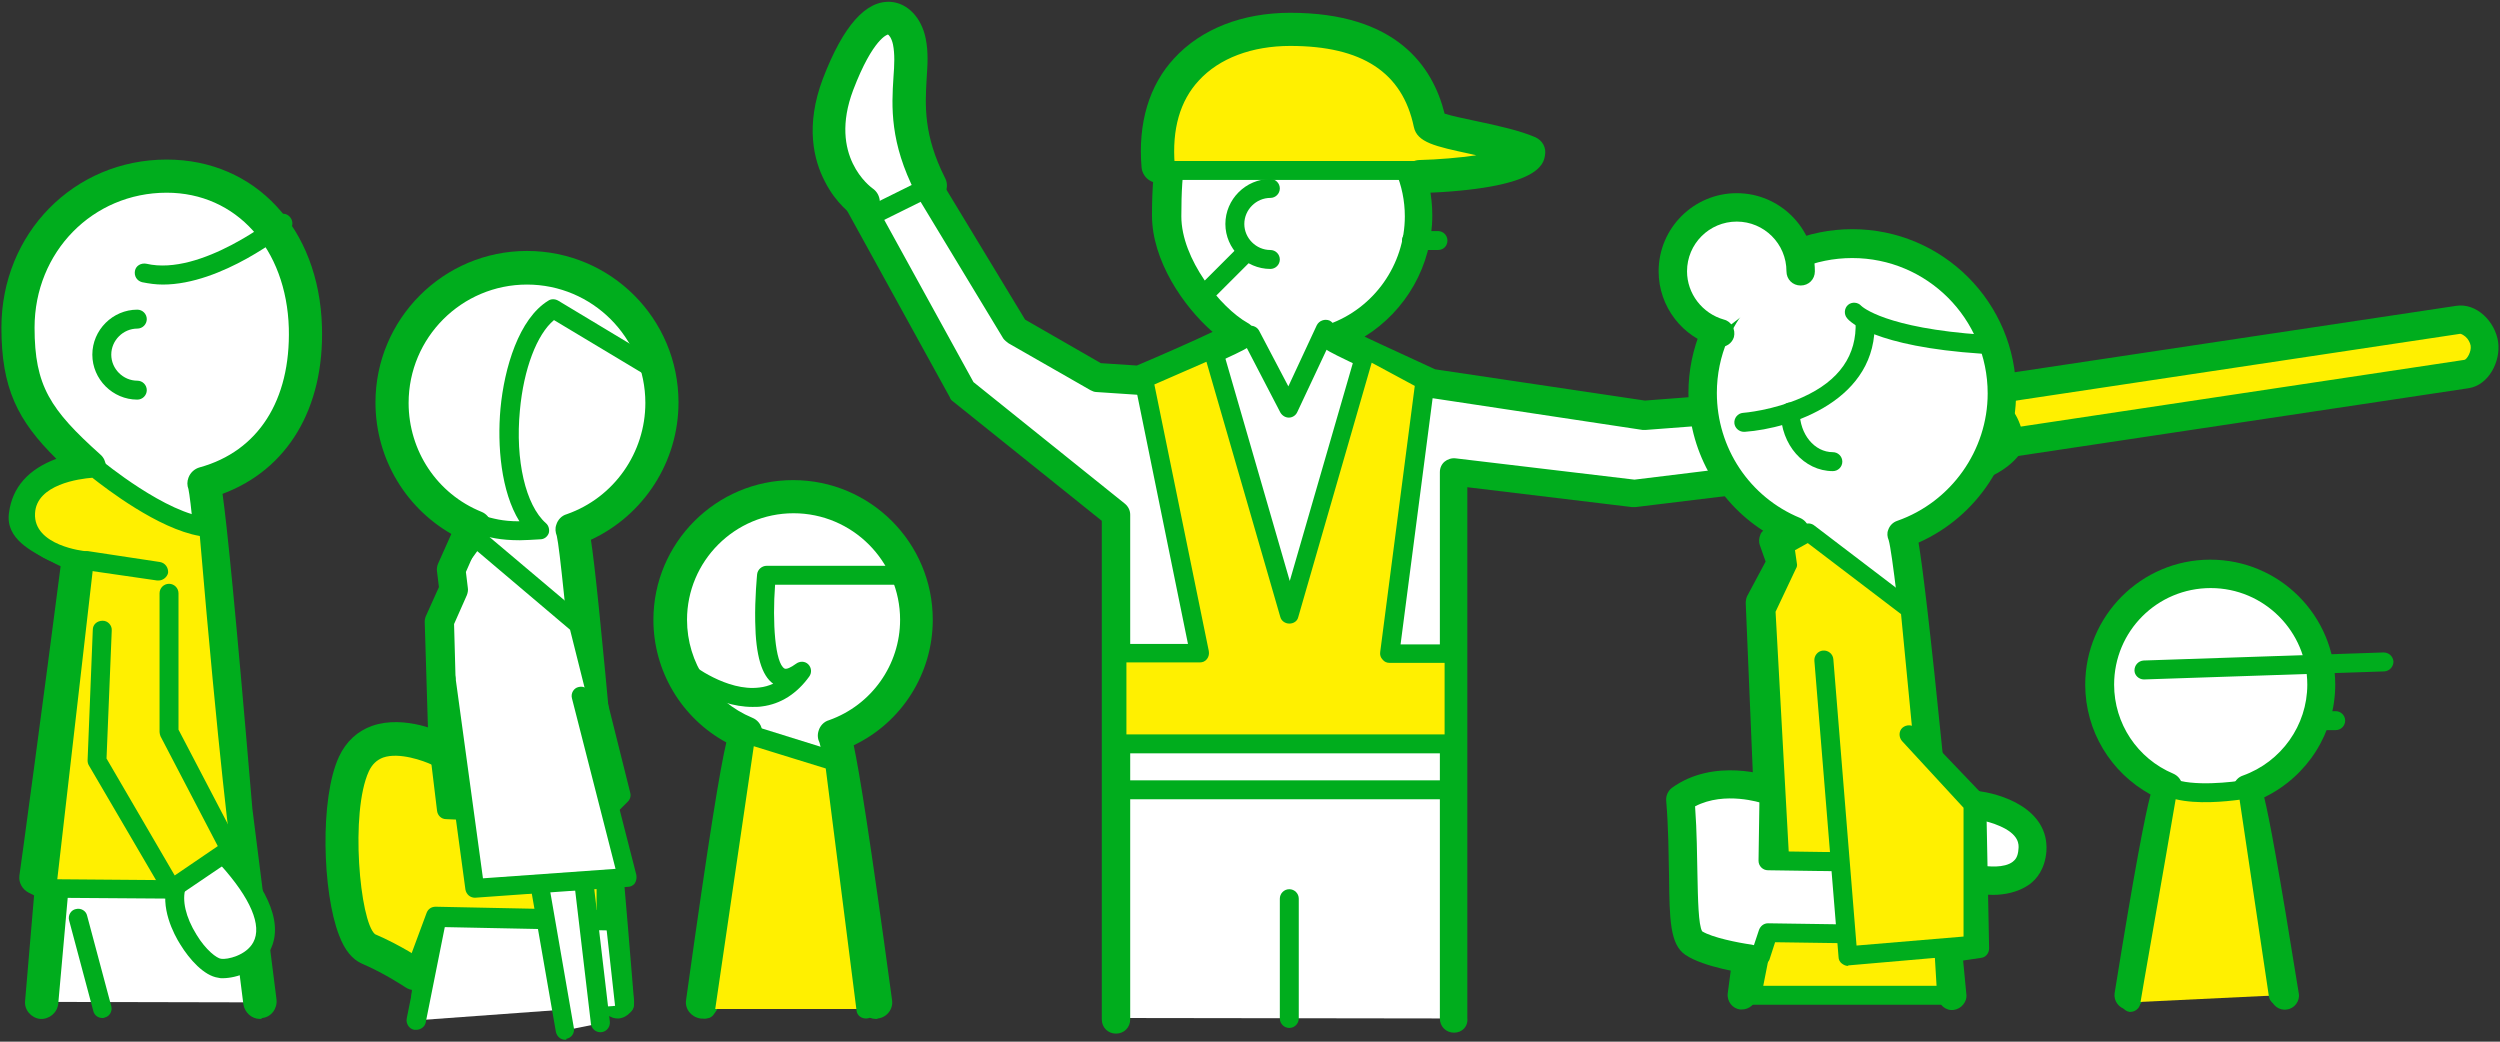 <?xml version="1.0" encoding="utf-8"?>
<!-- Generator: Adobe Illustrator 26.0.1, SVG Export Plug-In . SVG Version: 6.00 Build 0)  -->
<svg version="1.1" id="レイヤー_1" xmlns="http://www.w3.org/2000/svg" xmlns:xlink="http://www.w3.org/1999/xlink" x="0px"
	 y="0px" width="528px" height="220px" viewBox="0 0 528 220" style="enable-background:new 0 0 528 220;" xml:space="preserve">
<rect x="0" y="0" width="528" height="220" fill="#333333" stroke="none"/>
<style type="text/css">
	.st0{fill:#FFFFFF;}
	.st1{fill:#00AD1D;}
	.st2{fill:#FFF000;}
</style>
<g>
	<g>
		<path class="st0" d="M416.8,169.9c0,0,13,1.1,12.4,9.6c-0.6,8.4-11.3,6.2-11.3,6.2"/>
		<path class="st1" d="M420.9,189c-1.9,0-3.3-0.3-3.6-0.3c-1.6-0.3-2.7-1.9-2.3-3.6s1.9-2.7,3.6-2.3c1.1,0.2,4.7,0.6,6.5-0.8
			c0.5-0.4,1.1-1,1.2-2.7c0.1-0.9,0.2-3.1-4.1-4.9c-2.7-1.2-5.6-1.4-5.6-1.4c-1.6-0.2-2.9-1.6-2.7-3.3c0.1-1.6,1.6-2.9,3.2-2.7
			c5.5,0.5,15.7,3.8,15.1,12.8c-0.3,3.8-2.1,5.9-3.6,7C426.2,188.5,423.2,189,420.9,189z"/>
	</g>
	<g>
		<path class="st0" d="M130.3,211.7c0,0-8.1-97.7-9.6-99.8c11-3.9,19-14.4,19-26.8c0-15.7-12.7-28.5-28.5-28.5S82.8,69.4,82.8,85.2
			c0,11.8,7.2,22,17.5,26.3c-1.7,2.2-10,100.3-10,100.3"/>
		<path class="st1" d="M90.3,215.2c-0.1,0-0.2,0-0.3,0c-1.9-0.2-3.4-1.9-3.2-3.8c0-0.2,2.1-24.8,4.4-49.4
			c2.9-31.1,4.3-43.5,5.1-48.7c-10.4-5.5-17-16.3-17-28.3c0-17.6,14.3-32,32-32s32,14.3,32,32c0,12.5-7.3,23.8-18.5,29
			c0.8,5.2,2.1,17.5,4.9,48.2c2.2,24.4,4.2,48.9,4.2,49.1c0.2,1.9-1.3,3.6-3.2,3.8c-1.9,0.1-3.6-1.3-3.8-3.2
			c-3-35.6-8.1-93.6-9.3-98.7c-0.3-0.8-0.4-1.6-0.1-2.4c0.3-1,1.1-1.9,2.2-2.2c10-3.5,16.6-13,16.6-23.5c0-13.8-11.2-25-25-25
			s-25,11.2-25,25c0,10.1,6,19.2,15.4,23c1,0.4,1.8,1.3,2,2.4c0.2,0.8,0.1,1.6-0.2,2.3c-1.4,5.4-6.7,63.4-9.7,99.1
			C93.6,213.8,92.1,215.2,90.3,215.2z M117.9,114C117.9,114,117.9,114,117.9,114C117.9,114,117.9,114,117.9,114z M117.9,114
			C117.9,114,117.9,114,117.9,114C117.9,114,117.9,114,117.9,114z M103.1,113.6C103.1,113.6,103.1,113.6,103.1,113.6
			C103.1,113.6,103.1,113.6,103.1,113.6z M103.1,113.6L103.1,113.6L103.1,113.6z M117.5,113.2L117.5,113.2L117.5,113.2z
			 M103.5,112.8L103.5,112.8z"/>
	</g>
	<g>
		<path class="st0" d="M54.9,211.7l-5.1-40.4c0,0-5.7-67.8-6.8-69.3C55.4,98.7,65,88,64.5,69.2c-0.5-17.7-11.6-32-29.3-32
			S3.8,51.5,3.8,69.2c0,13.3,3.8,19.3,15,29.4c-0.3,0.4-12.3,0.8-13.5,10.1c-0.6,4.4,7.3,6.2,11.3,9c-3.2,24.9-9,67.6-9,67.6
			l3.4,1.7l-2.1,24.6"/>
		<path class="st1" d="M54.9,215.2c-1.7,0-3.2-1.3-3.5-3.1l-5.1-40.4c0,0,0-0.1,0-0.1c-2.1-24.4-5.6-64.2-6.5-68.3
			c-0.3-0.8-0.3-1.6,0-2.4c0.4-1.1,1.3-1.9,2.4-2.2C54.5,95.3,61.4,84.6,61,69.3c-0.5-16.8-11.1-28.6-25.8-28.6
			c-15.6,0-27.9,12.5-27.9,28.5c0,12.3,3.3,17.3,13.9,26.8c1.4,1.2,1.5,3.3,0.4,4.8c-0.9,1.1-2,1.3-3.1,1.5c-4.1,0.8-9,2.2-9.6,6.9
			c0.4,0.9,3.4,2.3,5,3.1c1.7,0.8,3.4,1.7,4.9,2.7c1,0.7,1.6,2,1.4,3.3c-2.7,21.2-7.4,55.6-8.7,65.1l1.1,0.6c1.3,0.6,2,2,1.9,3.4
			L12.3,212c-0.2,1.9-1.9,3.3-3.8,3.2c-1.9-0.2-3.4-1.9-3.2-3.8l1.9-22.3L6,188.5c-1.3-0.7-2.1-2.1-1.9-3.6
			c0.1-0.4,5.5-40.4,8.7-65.3c-0.7-0.3-1.4-0.7-2.1-1.1c-4-2-9.6-4.7-8.8-10.2c0.7-5.4,4.1-9.2,10-11.4C3.7,88.8,0.3,82,0.3,69.2
			c0-19.9,15.3-35.5,34.9-35.5c18.7,0,32.2,14.5,32.8,35.3c0.5,17.3-7.3,30.2-21,35.3c0.9,6.4,2.6,22.8,6.3,66.5l5.1,40.3
			c0.2,1.9-1.1,3.7-3,3.9C55.2,215.2,55,215.2,54.9,215.2z M40.2,104.1C40.2,104.1,40.2,104.1,40.2,104.1
			C40.2,104.1,40.2,104.1,40.2,104.1z M40.2,104.1C40.2,104.1,40.2,104.1,40.2,104.1C40.2,104.1,40.2,104.1,40.2,104.1z M40.2,104
			C40.2,104,40.2,104,40.2,104C40.2,104,40.2,104,40.2,104z M39.7,103.2L39.7,103.2L39.7,103.2z"/>
	</g>
	<g>
		<path class="st0" d="M185,211.7c0,0-7.4-54.4-8.7-56.3c10.1-3.6,17.3-13.2,17.3-24.5c0-14.3-11.6-26-26-26s-26,11.6-26,26
			c0,10.8,6.6,20.1,16,24c-1.6,2-9.2,56.8-9.2,56.8"/>
		<path class="st1" d="M185,215.2c-1.7,0-3.2-1.3-3.5-3c-2.7-19.5-7.3-51.6-8.4-55.3c-0.4-0.8-0.5-1.7-0.2-2.6
			c0.3-1,1.1-1.9,2.2-2.2c9-3.2,15-11.7,15-21.2c0-12.4-10.1-22.5-22.5-22.5s-22.5,10.1-22.5,22.5c0,9.1,5.4,17.2,13.8,20.7
			c1,0.4,1.8,1.3,2,2.4c0.2,0.9,0.1,1.8-0.3,2.5c-1.2,3.5-5.4,31.1-8.8,55.6c-0.3,1.9-2,3.3-3.9,3c-1.9-0.3-3.3-2-3-3.9
			c4.9-35.1,7.2-48.9,8.5-54.4c-9.4-5.1-15.4-15-15.4-25.9c0-16.2,13.2-29.5,29.5-29.5s29.5,13.2,29.5,29.5
			c0,11.4-6.6,21.7-16.7,26.5c1.2,5.6,3.4,19.2,8.1,53.8c0.3,1.9-1.1,3.7-3,3.9C185.3,215.2,185.2,215.2,185,215.2z M173.4,157.4
			C173.4,157.4,173.4,157.4,173.4,157.4C173.4,157.4,173.4,157.4,173.4,157.4z M173.4,157.4C173.4,157.4,173.4,157.4,173.4,157.4
			C173.4,157.4,173.4,157.4,173.4,157.4z M160.4,157.1C160.4,157.1,160.4,157.1,160.4,157.1C160.4,157.1,160.4,157.1,160.4,157.1z
			 M173.1,156.8L173.1,156.8L173.1,156.8z M160.7,156.5C160.7,156.5,160.7,156.5,160.7,156.5z"/>
	</g>
	<g>
		<g>
			<g>
				<g>
					<g>
						<path class="st0" d="M307.1,215.1v-58v-20.6V99.7l38.1,4.6l61.7-7.6c3.1,0,5.6-2.8,5.6-5.9c0-3.1-2.6-7.6-5.7-7.6l-59.3,4.5
							l-45-6.8c0,0-20.4-9.2-20.8-9.8c10.5-3.7,18.1-13.8,18.1-25.6c0-15-12.2-27.2-27.2-27.2c-21.8,0-26,6-26,27.2
							c0,10.4,9.3,21.6,15.6,25.1c-0.5,0.6-21.3,9.6-21.3,9.6l-9-0.6l-17.3-9.9l-22.5-37.2c-1.6-2.7-11.4-8.8-14-7.2
							c-2.7,1.6-3.5,5.1-1.9,7.7l27.2,49.4l32.5,26.1l0,38.9v19.8v47.8"/>
						<path class="st1" d="M307.1,218.1c-1.7,0-3-1.3-3-3V99.7c0-0.9,0.4-1.7,1-2.2s1.5-0.8,2.3-0.7l37.8,4.5l61.3-7.5
							c0.1,0,0.2,0,0.4,0c1.4,0,2.6-1.4,2.6-2.9c0-2-1.8-4.5-2.7-4.6l-59.2,4.5c-0.2,0-0.5,0-0.7,0l-45-6.8c-0.3,0-0.5-0.1-0.8-0.2
							c-21.1-9.6-21.4-10-22-10.8c-0.5-0.8-0.7-1.7-0.4-2.6s1-1.6,1.9-1.9c9.6-3.4,16.1-12.6,16.1-22.8c0-13.3-10.8-24.2-24.2-24.2
							c-19.4,0-23,3.8-23,24.2c0,9,8.3,19.3,14,22.5c0.8,0.4,1.3,1.2,1.5,2s0,1.8-0.6,2.5c-0.6,0.7-1,1.2-22.4,10.5
							c-0.4,0.2-0.9,0.3-1.4,0.2l-9-0.6c-0.5,0-0.9-0.2-1.3-0.4l-17.3-9.9c-0.4-0.3-0.8-0.6-1.1-1l-22.5-37.2
							c-1.1-1.7-7.9-5.9-10.2-6c-1,0.8-1.3,2.3-0.6,3.4c0,0,0,0.1,0.1,0.1l26.9,48.9l32,25.7c0.7,0.6,1.1,1.4,1.1,2.3v106.6
							c0,1.7-1.3,3-3,3s-3-1.3-3-3V110l-31.4-25.2c-0.3-0.2-0.6-0.5-0.7-0.9l-27.2-49.4c-1.2-2-1.5-4.3-1-6.5
							c0.6-2.2,1.9-4.1,3.9-5.3c0.8-0.5,3.3-2,10.4,2c2.8,1.5,6.4,4.1,7.7,6.3l22.1,36.5l16,9.2l7.6,0.5c5.2-2.2,11.8-5.1,16-7.1
							c-6.2-5.4-12.8-15.1-12.8-24.6c0-23.7,6.2-30.2,29-30.2c16.6,0,30.2,13.5,30.2,30.2c0,10.6-5.6,20.2-14.3,25.6
							c4.2,2,10.2,4.7,14.9,6.9l44.3,6.6l59-4.5c0.1,0,0.2,0,0.2,0c5.3,0,8.7,6.4,8.7,10.6c0,4.7-3.8,8.8-8.4,8.9l-61.5,7.5
							c-0.2,0-0.5,0-0.7,0l-34.8-4.2v112.1C310.1,216.8,308.8,218.1,307.1,218.1z M179.2,28.1L179.2,28.1L179.2,28.1z"/>
					</g>
					<path class="st1" d="M272.3,217.1c-1.1,0-2-0.9-2-2v-25.3c0-1.1,0.9-2,2-2s2,0.9,2,2v25.3C274.3,216.2,273.4,217.1,272.3,217.1
						z"/>
					<g>
						<path class="st2" d="M299.8,37.3c0,0,22.3-0.7,23.1-5.1c-6.2-2.8-20.4-4.1-20.8-6.2c-2.9-14.4-14.2-19.9-29.5-19.9
							c-15.2,0-29.6,8.6-27.9,28.9"/>
						<path class="st1" d="M299.8,40.8c-1.9,0-3.4-1.5-3.5-3.4c-0.1-1.9,1.5-3.5,3.4-3.6c4.2-0.1,8.6-0.5,12.1-1
							c-0.4-0.1-0.9-0.2-1.3-0.3c-7.4-1.6-11.2-2.4-11.9-5.7c-2.4-11.5-10.9-17.1-26.1-17.1c-8.1,0-15,2.6-19.3,7.3
							c-4,4.3-5.7,10.3-5.1,17.8c0.2,1.9-1.3,3.6-3.2,3.8c-1.9,0.2-3.6-1.3-3.8-3.2c-0.8-9.4,1.6-17.4,6.9-23.1
							c5.7-6.2,14.4-9.6,24.5-9.6c22.4,0,30.1,11.3,32.6,21.3c1.5,0.5,4.5,1.1,6.8,1.6c4.3,0.9,9.2,2,12.4,3.4
							c1.5,0.7,2.3,2.2,2,3.8c-0.3,1.9-1.2,7.1-26.4,8C299.9,40.8,299.9,40.8,299.8,40.8z"/>
					</g>
					<path class="st1" d="M298.7,38h-53.3c-1.1,0-2-0.9-2-2s0.9-2,2-2h53.3c1.1,0,2,0.9,2,2S299.8,38,298.7,38z"/>
					<path class="st1" d="M307,168.8h-71c-1.1,0-2-0.9-2-2s0.9-2,2-2h71c1.1,0,2,0.9,2,2S308.1,168.8,307,168.8z"/>
				</g>
				<path class="st1" d="M272.2,88.2c-0.7,0-1.4-0.4-1.8-1.1l-8-15.4c-0.5-1-0.1-2.2,0.8-2.7c1-0.5,2.2-0.1,2.7,0.8l6.2,11.8l6-12.9
					c0.5-1,1.7-1.4,2.7-1c1,0.5,1.4,1.7,1,2.7L274,87C273.7,87.7,273,88.2,272.2,88.2C272.2,88.2,272.2,88.2,272.2,88.2z"/>
			</g>
			<g>
				<polygon class="st2" points="301.1,80.5 293.6,138 307.1,138 307.1,157.1 235.8,157.1 235.8,138 253.3,138 241.5,80.1 
					256.1,73.7 272.3,129.8 288.5,73.7 				"/>
				<path class="st1" d="M307.1,159.1h-71.3c-1.1,0-2-0.9-2-2V138c0-1.1,0.9-2,2-2h15.1l-11.3-55.5c-0.2-0.9,0.3-1.9,1.2-2.2
					l14.6-6.3c0.5-0.2,1.1-0.2,1.6,0s0.9,0.7,1.1,1.3l14.3,49.4l14.3-49.4c0.2-0.6,0.6-1.1,1.1-1.3c0.6-0.2,1.2-0.2,1.7,0.1
					l12.5,6.7c0.7,0.4,1.1,1.2,1,2l-7.2,55.3h11.3c1.1,0,2,0.9,2,2v19.1C309.1,158.2,308.2,159.1,307.1,159.1z M237.8,155.1h67.3
					V140h-11.6c-0.6,0-1.1-0.2-1.5-0.7c-0.4-0.4-0.6-1-0.5-1.6l7.3-56.2l-9.1-4.9l-15.5,53.7c-0.2,0.9-1,1.4-1.9,1.4
					s-1.7-0.6-1.9-1.4l-15.6-53.9l-11,4.8l11.5,56.3c0.1,0.6,0,1.2-0.4,1.7c-0.4,0.5-0.9,0.7-1.5,0.7h-15.5V155.1z"/>
			</g>
			<g>
				<g>
					<path class="st2" d="M520.8,79l-123,18.5c-2.6,0.4-5.1-2.4-5.5-5s1.2-6,3.8-6.4l123-18.5c2.6-0.4,5.1,2.4,5.5,5
						C525.1,75.2,523.4,78.6,520.8,79z"/>
					<path class="st1" d="M397.4,100.5c-1.8,0-3.7-0.8-5.2-2.3c-1.5-1.5-2.5-3.4-2.8-5.3s0.1-4.1,1.1-5.9c1.2-2.2,3.1-3.6,5.2-3.9
						l123-18.5c4.4-0.7,8.3,3.4,8.9,7.6c0.6,4.1-2,9.2-6.3,9.8l-123,18.5C398,100.5,397.7,100.5,397.4,100.5z M519.6,70.5
						C519.6,70.5,519.6,70.5,519.6,70.5L396.6,89c-0.2,0-0.5,0.3-0.8,0.9c-0.4,0.7-0.5,1.5-0.5,2.1s0.5,1.4,1.1,1.9
						c0.5,0.5,0.9,0.6,1.1,0.6l123-18.5c0.5-0.1,1.5-1.7,1.3-3c-0.1-0.6-0.5-1.4-1.1-1.9C520.2,70.7,519.8,70.5,519.6,70.5z"/>
				</g>
				<g>
					<path class="st1" d="M422.6,93.7l-24.8,3.7c-2.6,0.4-5.1-2.4-5.5-5s1.2-6,3.8-6.4l24.8-3.7L422.6,93.7z"/>
					<path class="st1" d="M397.4,100.5c-1.8,0-3.7-0.8-5.2-2.3c-1.5-1.5-2.5-3.4-2.8-5.3s0.1-4.1,1.1-5.9c1.2-2.2,3.1-3.6,5.2-3.9
						l24.8-3.7c1.6-0.2,3.2,0.9,3.4,2.5l1.7,11.5c0.1,0.8-0.1,1.6-0.6,2.2c-0.5,0.6-1.2,1.1-2,1.2l-24.8,3.7
						C398,100.5,397.7,100.5,397.4,100.5z M418.4,85.7L396.6,89c-0.2,0-0.5,0.3-0.8,0.9c-0.4,0.7-0.5,1.5-0.5,2.1s0.5,1.4,1.1,1.9
						c0.5,0.5,0.9,0.6,1.1,0.6l21.8-3.3L418.4,85.7z"/>
				</g>
			</g>
			<g>
				<path class="st0" d="M381.1,85.6c0,0,8.9-11.2,19.3-12.8c10.4-1.6,15.6,3,11.3,9.7c-12.6,1.9-4.5,0.7-10.4,1.6
					c-5.9,0.9,1.8,11.9-20.5,15.2"/>
				<path class="st1" d="M380.9,102.8c-1.7,0-3.2-1.2-3.5-3c-0.3-1.9,1-3.7,2.9-4c12.5-1.9,13.7-5.8,14.6-9c0.6-2.1,1.7-5.6,5.9-6.2
					l8.7-1.3c0.3-0.8,0.4-1.4,0.1-1.8c-0.6-0.9-3.4-2-8.7-1.2c-8.9,1.3-17,11.4-17.1,11.5c-1.2,1.5-3.4,1.8-4.9,0.5
					c-1.5-1.2-1.8-3.4-0.6-4.9c0.4-0.5,9.9-12.3,21.6-14.1c7.4-1.1,13.1,0.5,15.6,4.4c1.1,1.8,2.5,5.5-0.8,10.7
					c-0.5,0.8-1.4,1.4-2.4,1.6l-10.2,1.5c-0.1,0.3-0.3,0.9-0.4,1.3c-1.6,5.5-4.7,11.6-20.3,14C381.2,102.7,381,102.8,380.9,102.8z"
					/>
			</g>
			<g>
				<path class="st0" d="M424.5,93.6c0,0-2.4,4.9-12.8,6.5s-12-2.8-12-2.8s2.7-9.5,10.8-10.7C418.5,85.4,423.2,85.4,424.5,93.6z"/>
				<path class="st1" d="M407.5,103.4c-8.2,0-10.3-4.1-10.6-5c-0.2-0.6-0.3-1.3-0.1-1.9c0.1-0.5,3.4-11.4,13.2-12.9
					c4.8-0.7,8.2-0.9,11.1,0.1c3.5,1.3,5.6,4.4,6.4,9.4c0.1,0.6,0,1.2-0.3,1.8c-0.3,0.6-3.4,6.4-15,8.1
					C410.4,103.3,408.9,103.4,407.5,103.4z M403.1,96.6c1.2,0.6,3.6,1.2,8.1,0.5c6.2-0.9,9-3.1,10-4.2c-0.7-2.8-1.8-3.3-2.3-3.5
					c-1.8-0.7-5.1-0.3-8.1,0.2C406.6,90.2,404.2,94.3,403.1,96.6z M402.4,96L402.4,96z"/>
			</g>
			<g>
				<path class="st0" d="M196.6,39.3c-7.5-14.6-3-22.9-4.5-30.4c-1.2-5.9-7.8-10-15,9c-6.4,16.9,5.3,24.9,5.3,24.9"/>
				<path class="st1" d="M182.4,46.3c-0.7,0-1.4-0.2-2-0.6c-0.4-0.3-3.8-2.6-6.2-7.4c-2.3-4.4-4.2-11.7-0.4-21.7
					c4.3-11.2,9.1-16.6,14.4-16.2c3.5,0.3,6.4,3.3,7.3,7.7c0.6,2.9,0.4,5.7,0.2,8.6c-0.3,5.5-0.7,11.8,3.9,20.9
					c0.9,1.7,0.2,3.8-1.5,4.7c-1.7,0.9-3.8,0.2-4.7-1.5c-5.5-10.7-5.1-18.3-4.7-24.5c0.2-2.6,0.3-4.9-0.1-6.9
					c-0.3-1.4-0.9-2.1-1.1-2.1c0,0-3.1,0.7-7.3,11.7c-5.3,14,3.7,20.5,4.1,20.8c1.6,1.1,2,3.3,0.9,4.9
					C184.6,45.7,183.5,46.3,182.4,46.3z"/>
			</g>
			<path class="st1" d="M183.1,48c-0.7,0-1.4-0.4-1.8-1.1c-0.5-1-0.1-2.2,0.9-2.7l11.3-5.6c1-0.5,2.2-0.1,2.7,0.9
				c0.5,1,0.1,2.2-0.9,2.7L184,47.8C183.7,48,183.4,48,183.1,48z"/>
			<path class="st1" d="M380.5,96.4c-1.1,0-1.9-0.8-2-1.9l-0.4-6.8c-0.1-1.1,0.8-2,1.9-2.1c1.1,0,2,0.8,2.1,1.9l0.4,6.8
				c0.1,1.1-0.8,2-1.9,2.1C380.6,96.4,380.6,96.4,380.5,96.4z"/>
		</g>
		<path class="st1" d="M303.7,52.8h-5.6c-1.1,0-2-0.9-2-2s0.9-2,2-2h5.6c1.1,0,2,0.9,2,2S304.9,52.8,303.7,52.8z"/>
	</g>
	<g>
		<g>
			<path class="st0" d="M412.4,210.2c0,0-9-95.2-10.7-97.5c12.3-4.3,21.1-16,21.1-29.8c0-17.5-14.2-31.6-31.6-31.6
				c-17.5,0-31.6,14.2-31.6,31.6c0,13.2,8,24.4,19.5,29.2c-0.6,0.7-4.5,2-4.5,2l1.7,4.7l-4.5,8.4l1.7,40.9l-5.5,42"/>
			<path class="st1" d="M367.9,213.2c-0.1,0-0.3,0-0.4,0c-1.6-0.2-2.8-1.7-2.6-3.4l5.5-41.7l-1.7-40.7c0-0.5,0.1-1.1,0.3-1.5
				l3.9-7.3l-1.2-3.4c-0.3-0.8-0.2-1.6,0.1-2.3c0.1-0.3,0.3-0.6,0.6-0.8c-9.8-6.3-15.8-17.2-15.8-29.1c0-19.1,15.5-34.6,34.6-34.6
				c19.1,0,34.6,15.5,34.6,34.6c0,13.7-8.2,26.1-20.6,31.6c0.8,4.8,2.3,16.6,5.4,47.5c2.4,23.8,4.7,47.7,4.7,47.9
				c0.2,1.6-1.1,3.1-2.7,3.3c-1.7,0.2-3.1-1.1-3.3-2.7c-3.4-36.3-9-91.7-10.4-96.5c-0.3-0.7-0.4-1.5-0.1-2.2c0.3-0.9,1-1.6,1.9-1.9
				c11.4-4,19.1-14.9,19.1-26.9c0-15.8-12.8-28.6-28.6-28.6S362.6,67.2,362.6,83c0,11.6,6.9,22,17.6,26.4c0.9,0.4,1.5,1.1,1.8,2
				c0.2,0.9,0,1.9-0.5,2.6c-0.3,0.4-0.8,1-3,1.9l0.7,1.9c0.3,0.8,0.2,1.7-0.2,2.4l-4.1,7.7l1.7,40.1c0,0.2,0,0.3,0,0.5l-5.5,42
				C370.7,212.1,369.4,213.2,367.9,213.2z M399.3,114.5C399.3,114.5,399.3,114.5,399.3,114.5C399.3,114.5,399.3,114.5,399.3,114.5z"
				/>
		</g>
		<g>
			<polygon class="st2" points="370,210.2 375.7,180.6 372.8,129 377.3,119.4 376.8,115.3 381.9,112.5 403.2,128.8 406.1,157.5 
				417.3,169.3 417.9,200.3 410.6,201.4 411.1,210.2 			"/>
			<path class="st1" d="M411.1,212.2H370c-0.6,0-1.2-0.3-1.5-0.7s-0.5-1.1-0.4-1.6l5.6-29.4l-2.8-51.4c0-0.3,0-0.7,0.2-1l4.3-9
				l-0.5-3.5c-0.1-0.8,0.3-1.6,1-2l5.1-2.8c0.7-0.4,1.6-0.3,2.2,0.2l21.4,16.3c0.4,0.3,0.7,0.8,0.8,1.4l2.7,28l10.8,11.3
				c0.3,0.4,0.5,0.8,0.6,1.3l0.6,31c0,1-0.7,1.9-1.7,2l-5.5,0.8l0.4,7c0,0.6-0.2,1.1-0.5,1.5S411.7,212.2,411.1,212.2z M372.4,208.2
				H409l-0.4-6.7c-0.1-1,0.7-1.9,1.7-2.1l5.6-0.9l-0.5-28.4l-10.7-11.3c-0.3-0.3-0.5-0.7-0.5-1.2l-2.7-27.9l-19.7-15l-2.7,1.5
				l0.4,2.8c0.1,0.4,0,0.8-0.2,1.1l-4.3,9.1l2.8,51.1c0,0.2,0,0.3,0,0.5L372.4,208.2z"/>
		</g>
		<path class="st1" d="M418.6,74.7c0,0-0.1,0-0.1,0c-22.7-1.5-27.9-6.8-28.4-7.5c-0.7-0.8-0.6-2.1,0.2-2.8c0.8-0.7,2.1-0.6,2.8,0.2
			c0.2,0.2,5.1,4.7,25.7,6.1c1.1,0.1,1.9,1,1.9,2.1C420.6,73.9,419.7,74.7,418.6,74.7z"/>
		<path class="st1" d="M368.3,91.2c-1,0-1.9-0.8-2-1.8c-0.1-1.1,0.7-2.1,1.8-2.2c0.1,0,6.4-0.5,12.6-3.3c7.8-3.5,11.5-8.9,11.2-16
			c-0.1-1.1,0.8-2,1.9-2.1c1.1,0,2,0.8,2.1,1.9c0.8,16.8-17.6,22.8-27.4,23.5C368.4,91.2,368.4,91.2,368.3,91.2z"/>
		<g>
			<g>
				<path class="st0" d="M482.5,210.2c0,0-6.7-41.9-7.9-43.6c9.1-3.2,15.6-11.8,15.6-22c0-12.9-10.5-23.4-23.4-23.4
					c-12.9,0-23.4,10.5-23.4,23.4c0,9.7,5.9,18,14.4,21.6c-1.4,1.8-8.2,44-8.2,44"/>
				<path class="st1" d="M449.6,213.2c-0.2,0-0.3,0-0.5,0c-1.6-0.3-2.7-1.8-2.5-3.4c4.3-26.7,6.4-37.4,7.6-42
					c-8.4-4.6-13.8-13.4-13.8-23.2c0-14.5,11.8-26.4,26.4-26.4s26.4,11.8,26.4,26.4c0,10.2-5.9,19.4-15,23.8
					c1.1,4.5,3.1,15.2,7.3,41.4c0.3,1.6-0.9,3.2-2.5,3.4c-1.6,0.3-3.2-0.9-3.4-2.5c-3-18.8-6.6-40-7.6-42.7
					c-0.4-0.7-0.4-1.5-0.2-2.3c0.3-0.9,1-1.6,1.9-1.9c8.1-2.9,13.6-10.6,13.6-19.2c0-11.2-9.1-20.4-20.4-20.4s-20.4,9.1-20.4,20.4
					c0,8.2,4.9,15.6,12.5,18.8c0.9,0.4,1.5,1.1,1.8,2c0.2,0.8,0.1,1.6-0.3,2.3c-1,2.8-4.8,24.1-7.9,43
					C452.4,212.2,451.1,213.2,449.6,213.2z M472.2,168.3C472.2,168.3,472.2,168.3,472.2,168.3C472.2,168.3,472.2,168.3,472.2,168.3z
					 M460.2,168C460.2,168,460.2,168,460.2,168C460.2,168,460.2,168,460.2,168z"/>
			</g>
			<path class="st1" d="M452.8,143.5c-1.1,0-2-0.9-2-1.9c0-1.1,0.8-2,1.9-2.1l50.7-1.7c1.1,0,2,0.8,2.1,1.9c0,1.1-0.8,2-1.9,2.1
				L452.8,143.5C452.8,143.5,452.8,143.5,452.8,143.5z"/>
			<g>
				<path class="st2" d="M450,211.7c0,0,6-34.2,7.9-45.5c5.7,2.5,16.8,0.4,16.8,0.4l6.5,43.6"/>
				<path class="st1" d="M450,213.7c-0.1,0-0.2,0-0.3,0c-1.1-0.2-1.8-1.2-1.6-2.3c0.1-0.3,6-34.3,7.9-45.5c0.1-0.6,0.5-1.1,1-1.4
					c0.5-0.3,1.2-0.3,1.8-0.1c4.2,1.8,12.7,0.8,15.6,0.3c0.5-0.1,1.1,0,1.5,0.3c0.4,0.3,0.7,0.8,0.8,1.3l6.5,43.6
					c0.2,1.1-0.6,2.1-1.7,2.3c-1.1,0.2-2.1-0.6-2.3-1.7l-6.2-41.6c-3.1,0.4-8.9,1-13.5-0.1c-2.2,13-7.5,43-7.5,43.3
					C451.8,213,450.9,213.7,450,213.7z"/>
			</g>
			<path class="st1" d="M493.3,154.2h-4c-1.1,0-2-0.9-2-2s0.9-2,2-2h4c1.1,0,2,0.9,2,2S494.4,154.2,493.3,154.2z"/>
		</g>
	</g>
	<g>
		<path class="st0" d="M410,197.5v-15.2l-36.6-0.6l0.2-14.9c0,0-10.9-3.7-18.8,2c1.3,15.5-0.3,28.3,2.8,30.4
			c3.4,2.3,14.1,2.8,14.1,2.8l1.7-5.1L410,197.5z"/>
		<path class="st1" d="M371.7,204c0,0-0.1,0-0.1,0c-1.2-0.1-11.4-0.7-15.1-3.1c-2.9-1.9-2.9-7.3-3.1-16.3c-0.1-4.6-0.1-9.9-0.6-15.6
			c-0.1-0.7,0.3-1.4,0.8-1.8c8.6-6.2,20.1-2.4,20.6-2.2c0.8,0.3,1.4,1.1,1.4,1.9l-0.2,12.9l34.6,0.5c1.1,0,2,0.9,2,2v15.2
			c0,0.5-0.2,1-0.6,1.4c-0.4,0.4-0.9,0.6-1.4,0.6l-35.1-0.5l-1.2,3.7C373.3,203.5,372.6,204,371.7,204z M356.9,169.8
			c0.4,5.3,0.5,10.3,0.5,14.7c0.1,5.4,0.2,12.2,1.3,13.1c1.9,1.2,7.5,2.1,11.6,2.4l1.2-3.6c0.3-0.8,1-1.4,1.9-1.4l34.6,0.5v-11.2
			l-34.6-0.5c-1.1,0-2-0.9-2-2l0.2-13.4C368.8,167.7,362.2,166.7,356.9,169.8z"/>
	</g>
	<path class="st1" d="M369.5,205.6c-0.1,0-0.3,0-0.4,0c-0.9-0.1-9.2-1.3-13.1-3.9c-3.3-2.2-3.4-7.4-3.5-16.7
		c-0.1-4.4-0.1-9.9-0.6-15.9c-0.1-1,0.4-2.1,1.2-2.7c9-6.5,20.5-2.5,21-2.4c1.6,0.6,2.4,2.3,1.8,3.8c-0.6,1.6-2.3,2.4-3.8,1.8
		c-0.1,0-7.8-2.6-14.1,0.7c0.4,5.5,0.4,10.4,0.5,14.5c0.1,5,0.2,10.6,1,11.9c2.1,1.3,7.5,2.4,10.4,2.8c1.6,0.2,2.8,1.7,2.6,3.4
		C372.2,204.5,370.9,205.6,369.5,205.6z M359.5,196.8L359.5,196.8L359.5,196.8z"/>
	<g>
		<polyline class="st2" points="385.2,139.5 390.3,202 416.8,199.8 416.8,169.9 403.2,155.3 		"/>
		<path class="st1" d="M390.3,204c-0.5,0-0.9-0.2-1.3-0.5c-0.4-0.3-0.7-0.8-0.7-1.4l-5.1-62.5c-0.1-1.1,0.7-2.1,1.8-2.2
			c1.1-0.1,2.1,0.7,2.2,1.8l4.9,60.5l22.6-1.9v-27.2l-13-14.1c-0.7-0.8-0.7-2.1,0.1-2.8c0.8-0.7,2.1-0.7,2.8,0.1l13.5,14.6
			c0.3,0.4,0.5,0.9,0.5,1.4v29.8c0,1-0.8,1.9-1.8,2l-26.5,2.3C390.4,204,390.4,204,390.3,204z"/>
	</g>
	<g>
		<path class="st0" d="M363.3,70.3c-5.8-1.6-10-6.8-10-13c0-7.5,6.1-13.5,13.5-13.5s13.5,6.1,13.5,13.5"/>
		<path class="st1" d="M363.3,73.3c-0.3,0-0.5,0-0.8-0.1c-7.2-1.9-12.2-8.5-12.2-15.9c0-9.1,7.4-16.5,16.5-16.5s16.5,7.4,16.5,16.5
			c0,1.7-1.3,3-3,3s-3-1.3-3-3c0-5.8-4.7-10.5-10.5-10.5s-10.5,4.7-10.5,10.5c0,4.7,3.2,8.9,7.8,10.2c1.6,0.4,2.5,2.1,2.1,3.7
			C365.8,72.5,364.6,73.3,363.3,73.3z"/>
	</g>
	<path class="st1" d="M387.1,99.5c-6.1,0-11-5.6-11-12.5c0-1.1,0.9-2,2-2s2,0.9,2,2c0,4.7,3.1,8.5,7,8.5c1.1,0,2,0.9,2,2
		S388.2,99.5,387.1,99.5z"/>
	<path class="st1" d="M158.9,149.3c-7.9,0-15-5.7-15.4-6c-0.9-0.7-1-2-0.3-2.8s2-1,2.8-0.3c0.1,0.1,7.5,5.9,14.4,5
		c1-0.1,2-0.4,2.9-0.8c-2.4-1.7-3.7-5.9-3.8-13.1c-0.1-5.1,0.4-9.8,0.4-10c0.1-1,1-1.8,2-1.8h27c1.1,0,2,0.9,2,2s-0.9,2-2,2h-25.2
		c-0.6,7.9,0,16.6,2,17.7c0.4,0.2,1.3-0.2,2.4-1c0.8-0.6,1.9-0.6,2.6,0.1c0.7,0.7,0.8,1.8,0.2,2.6c-2.6,3.6-6,5.8-10,6.3
		C160.3,149.3,159.6,149.3,158.9,149.3z"/>
	<g>
		<polyline class="st2" points="149.1,213.1 157.6,154.9 176.2,160.6 182.9,213.1 		"/>
		<path class="st1" d="M149.1,215.1c-0.1,0-0.2,0-0.3,0c-1.1-0.2-1.8-1.2-1.7-2.3l8.5-58.2c0.1-0.6,0.4-1.1,0.9-1.4
			c0.5-0.3,1.1-0.4,1.7-0.2l18.6,5.8c0.8,0.2,1.3,0.9,1.4,1.7l6.6,52.4c0.1,1.1-0.6,2.1-1.7,2.2c-1.1,0.1-2.1-0.6-2.2-1.7l-6.5-51.1
			l-15.2-4.7l-8.2,55.9C150.9,214.4,150.1,215.1,149.1,215.1z"/>
	</g>
	<g>
		<polyline class="st0" points="131.8,212.3 127.3,171.8 131.1,168 122.1,132 100.3,113.6 95.3,120.4 95.8,124.5 92.8,131.2 95,180 
			87.9,215.5 		"/>
		<path class="st1" d="M87.9,217.5c-0.1,0-0.3,0-0.4,0c-1.1-0.2-1.8-1.3-1.6-2.4l7.1-35.2l-2.2-48.6c0-0.3,0-0.6,0.2-0.9l2.8-6.3
			l-0.4-3.6c-0.1-0.5,0.1-1,0.4-1.4l5-6.8c0.3-0.4,0.8-0.7,1.4-0.8c0.5-0.1,1.1,0.1,1.5,0.5l21.8,18.4c0.3,0.3,0.5,0.6,0.6,1l9,36
			c0.2,0.7,0,1.4-0.5,1.9l-3.1,3.1l4.4,39.6c0.1,1.1-0.7,2.1-1.8,2.2c-1.1,0.1-2.1-0.7-2.2-1.8l-4.5-40.5c-0.1-0.6,0.1-1.2,0.6-1.6
			l3-3l-8.6-34.3l-19.6-16.6l-3.2,4.4l0.4,3.3c0,0.4,0,0.7-0.2,1l-2.8,6.3L97,180c0,0.2,0,0.3,0,0.5l-7.1,35.5
			C89.7,216.9,88.8,217.5,87.9,217.5z"/>
	</g>
	<path class="st1" d="M93.5,160.5c-1.6,0-3-1.3-3-2.9l-0.8-26.3c0-0.4,0.1-0.9,0.3-1.3l2.7-6l-0.4-3.3c-0.1-0.5,0-1.1,0.2-1.6
		l3.3-7.4c0.7-1.5,2.4-2.2,4-1.5c1.5,0.7,2.2,2.4,1.5,4l-2.9,6.6l0.4,3.3c0.1,0.5,0,1.1-0.2,1.6l-2.7,6.1l0.7,25.6
		C96.6,159.1,95.3,160.5,93.5,160.5C93.6,160.5,93.6,160.5,93.5,160.5z"/>
	<g>
		<path class="st2" d="M94.3,171l-1.5-12.8c0,0-13.5-6.8-18,3c-4.5,9.8-2.7,36.6,3,39c5.3,2.3,9.8,5.3,9.8,5.3l4.5-12l36,0.8v-21.8
			L94.3,171z"/>
		<path class="st1" d="M87.5,207.6c-0.4,0-0.8-0.1-1.1-0.3c0,0-4.4-2.9-9.4-5.1c-1.6-0.7-2.9-2.4-4-5.2c-3.4-8.7-4-28,0-36.5
			c1.3-2.8,3.4-4.8,6.2-5.7c6.4-2.2,14.2,1.6,14.6,1.8c0.6,0.3,1,0.9,1.1,1.6l1.3,11.1l32.1,1.4c1.1,0,1.9,0.9,1.9,2v21.8
			c0,0.5-0.2,1.1-0.6,1.4s-0.9,0.6-1.4,0.6l-34.6-0.7l-4,10.7c-0.2,0.6-0.7,1-1.3,1.2C87.9,207.5,87.7,207.6,87.5,207.6z M83.5,158
			c-1.1,0-2.1,0.1-3.1,0.5c-1.7,0.6-3,1.8-3.8,3.6c-3.4,7.5-2.8,25.7,0.1,33.4c1,2.5,1.8,2.9,1.8,2.9c3.2,1.4,6.1,3,8,4.1l3.6-9.7
			c0.3-0.8,1-1.3,1.9-1.3c0,0,0,0,0,0l34,0.7v-17.8L94.2,173c-1,0-1.8-0.8-1.9-1.8l-1.4-11.6C89.4,159,86.5,158,83.5,158z"/>
	</g>
	<path class="st1" d="M109.8,114.1c-4.2,0-6.4-0.6-8.9-1.3c-0.7-0.2-1.4-0.4-2.2-0.6c-1.1-0.3-1.7-1.4-1.5-2.4
		c0.3-1.1,1.4-1.7,2.4-1.5c0.8,0.2,1.6,0.4,2.3,0.6c2.3,0.6,4.1,1.2,7.8,1.2c-3.9-6.3-4.7-16-4-23.8c0.8-8.6,3.9-19,10.1-22.8
		c0.6-0.4,1.4-0.4,2.1,0l20.6,12.4c0.9,0.6,1.3,1.8,0.7,2.7c-0.6,0.9-1.8,1.3-2.7,0.7l-19.5-11.7c-3.6,3-6.4,10.3-7.2,19.1
		c-1,10.5,1.2,20,5.5,23.8c0.6,0.5,0.8,1.4,0.6,2.1c-0.3,0.8-1,1.3-1.8,1.3C112.3,114,111,114.1,109.8,114.1z"/>
	<g>
		<polyline class="st0" points="119.4,217.6 112.7,178.5 122.4,177.8 126.9,216.1 		"/>
		<path class="st1" d="M119.4,219.6c-1,0-1.8-0.7-2-1.7l-6.8-39c-0.1-0.6,0-1.1,0.4-1.6c0.3-0.4,0.9-0.7,1.4-0.8l9.8-0.8
			c1.1-0.1,2,0.7,2.1,1.8l4.5,38.3c0.1,1.1-0.7,2.1-1.8,2.2c-1.1,0.1-2.1-0.7-2.2-1.8l-4.3-36.4l-5.7,0.4l6.4,36.9
			c0.2,1.1-0.5,2.1-1.6,2.3C119.7,219.6,119.5,219.6,119.4,219.6z"/>
	</g>
	<g>
		<polyline class="st0" points="94.3,143.3 100.3,187.6 132.6,185.3 122.8,147 		"/>
		<path class="st1" d="M100.3,189.6c-1,0-1.8-0.7-2-1.7l-6-44.3c-0.1-1.1,0.6-2.1,1.7-2.2c1.1-0.2,2.1,0.6,2.2,1.7l5.8,42.4l28-2
			l-9.2-36c-0.3-1.1,0.4-2.2,1.4-2.4c1.1-0.3,2.2,0.4,2.4,1.4l9.8,38.3c0.1,0.6,0,1.2-0.3,1.7c-0.3,0.5-0.9,0.8-1.5,0.8l-32.3,2.3
			C100.4,189.5,100.3,189.6,100.3,189.6z"/>
	</g>
	<path class="st1" d="M87.5,209.1c-0.7,0-1.3-0.2-1.9-0.6c0,0-4.3-2.9-9.2-5c-2-0.9-3.6-2.8-4.8-6c-3.5-9-4.1-28.9,0-37.7
		c1.5-3.2,3.9-5.4,7-6.5c6.9-2.4,14.9,1.4,15.7,1.9c1.7,0.9,2.4,3,1.6,4.7c-0.9,1.7-3,2.4-4.7,1.6c-1.7-0.8-6.9-2.7-10.3-1.5
		c-1.3,0.5-2.3,1.4-3,2.9c-4,8.7-1.9,31.7,1.3,34.4c5.4,2.3,10,5.4,10.2,5.5c1.6,1.1,2,3.2,1,4.9C89.8,208.5,88.7,209.1,87.5,209.1z
		"/>
	<g>
		<path class="st2" d="M20.1,98.8c0,0,14.3,12,23.9,12.5c5.1,60.3,7.9,76.6,7.9,76.6l-42-0.3l7.9-69.3c0,0-13-1.1-12.4-10.1
			S20.1,98.8,20.1,98.8z"/>
		<path class="st1" d="M51.9,189.9C51.9,189.9,51.9,189.9,51.9,189.9l-42.1-0.3c-0.6,0-1.1-0.2-1.5-0.7c-0.4-0.4-0.6-1-0.5-1.6
			l7.7-67.3c-5.3-1-12.7-4.3-12.2-12c0.2-3.2,1.9-7.5,9-9.9c3.9-1.3,7.6-1.4,7.8-1.4c0.5,0,1,0.2,1.3,0.5
			c0.1,0.1,13.9,11.5,22.7,12.1c1,0.1,1.8,0.8,1.9,1.8c5,59.4,7.8,76.2,7.9,76.4c0.1,0.6-0.1,1.2-0.4,1.6
			C53,189.7,52.4,189.9,51.9,189.9z M12.1,185.7l37.5,0.3c-0.9-6.2-3.4-25.8-7.4-72.8c-8.8-1.5-19.9-10.1-22.7-12.3
			c-2.7,0.2-11.8,1.4-12.1,7.5c-0.4,6.9,10.5,8,10.6,8c0.5,0,1,0.3,1.4,0.7c0.3,0.4,0.5,1,0.4,1.5L12.1,185.7z M20.2,100.8
			L20.2,100.8L20.2,100.8z"/>
	</g>
	<path class="st1" d="M34.4,60.1c-1.5,0-2.9-0.2-4.4-0.5c-1.1-0.3-1.7-1.3-1.5-2.4s1.3-1.7,2.4-1.5c11.6,2.7,27.4-10,27.6-10.1
		c0.9-0.7,2.1-0.6,2.8,0.3c0.7,0.9,0.6,2.1-0.3,2.8C60.4,49.2,46.9,60.1,34.4,60.1z"/>
	<path class="st1" d="M29,84.4c-5.2,0-9.5-4.3-9.5-9.5c0-5.2,4.3-9.5,9.5-9.5c1.1,0,2,0.9,2,2s-0.9,2-2,2c-3,0-5.5,2.5-5.5,5.5
		s2.5,5.5,5.5,5.5c1.1,0,2,0.9,2,2S30.1,84.4,29,84.4z"/>
	<g>
		<path class="st0" d="M48,181.4c17,18.6,2.5,23.7-1.6,23.1c-3.9-0.5-11.3-10.7-9.1-17.5"/>
		<path class="st1" d="M47,206.6c-0.3,0-0.6,0-0.9-0.1c-3-0.4-6.1-3.9-8-7c-1.4-2.2-4.4-7.9-2.7-13.1c0.3-1,1.5-1.6,2.5-1.3
			c1,0.3,1.6,1.5,1.3,2.5c-0.8,2.5,0,6.1,2.3,9.8c2,3.3,4.3,5,5.2,5.1c1.3,0.2,5.3-0.7,6.8-3.5c1.9-3.5-0.6-9.3-6.9-16.3
			c-0.7-0.8-0.7-2.1,0.1-2.8c0.8-0.7,2.1-0.7,2.8,0.1c5.3,5.9,11,14.2,7.5,20.8C54.8,205.1,49.9,206.6,47,206.6z"/>
	</g>
	<path class="st1" d="M268.3,56.8c-5.2,0-9.5-4.3-9.5-9.5c0-5.2,4.3-9.5,9.5-9.5c1.1,0,2,0.9,2,2s-0.9,2-2,2c-3,0-5.5,2.5-5.5,5.5
		s2.5,5.5,5.5,5.5c1.1,0,2,0.9,2,2S269.4,56.8,268.3,56.8z"/>
	<path class="st1" d="M255.7,62.8c-0.5,0-1-0.2-1.4-0.6c-0.8-0.8-0.8-2,0-2.8l7.5-7.5c0.8-0.8,2-0.8,2.8,0c0.8,0.8,0.8,2,0,2.8
		l-7.5,7.5C256.7,62.7,256.2,62.8,255.7,62.8z"/>
	<g>
		<polyline class="st2" points="35.7,125.1 35.7,154.4 48.7,179.2 36.3,187.6 20.5,160.6 21.6,133 		"/>
		<path class="st1" d="M36.3,189.6c-0.1,0-0.3,0-0.4,0c-0.5-0.1-1-0.5-1.3-0.9l-15.8-27c-0.2-0.3-0.3-0.7-0.3-1.1l1.1-27.6
			c0-1.1,0.9-1.9,2.1-1.9c1.1,0,2,1,1.9,2.1l-1.1,27l14.4,24.7l9.1-6.2l-12.1-23.2c-0.1-0.3-0.2-0.6-0.2-0.9v-29.3c0-1.1,0.9-2,2-2
			s2,0.9,2,2v28.8l12.7,24.3c0.5,0.9,0.2,2-0.6,2.6l-12.4,8.4C37.1,189.5,36.7,189.6,36.3,189.6z"/>
	</g>
	<path class="st1" d="M33.5,122.6c-0.1,0-0.2,0-0.3,0L18,120.4c-1.1-0.2-1.8-1.2-1.7-2.3s1.2-1.8,2.3-1.7l15.2,2.3
		c1.1,0.2,1.8,1.2,1.7,2.3C35.3,121.9,34.4,122.6,33.5,122.6z"/>
	<path class="st1" d="M21.6,215c-0.9,0-1.7-0.6-1.9-1.5l-5.1-19.1c-0.3-1.1,0.4-2.2,1.4-2.4c1.1-0.3,2.2,0.4,2.4,1.4l5.1,19.1
		c0.3,1.1-0.4,2.2-1.4,2.4C22,215,21.8,215,21.6,215z"/>
</g>
</svg>
